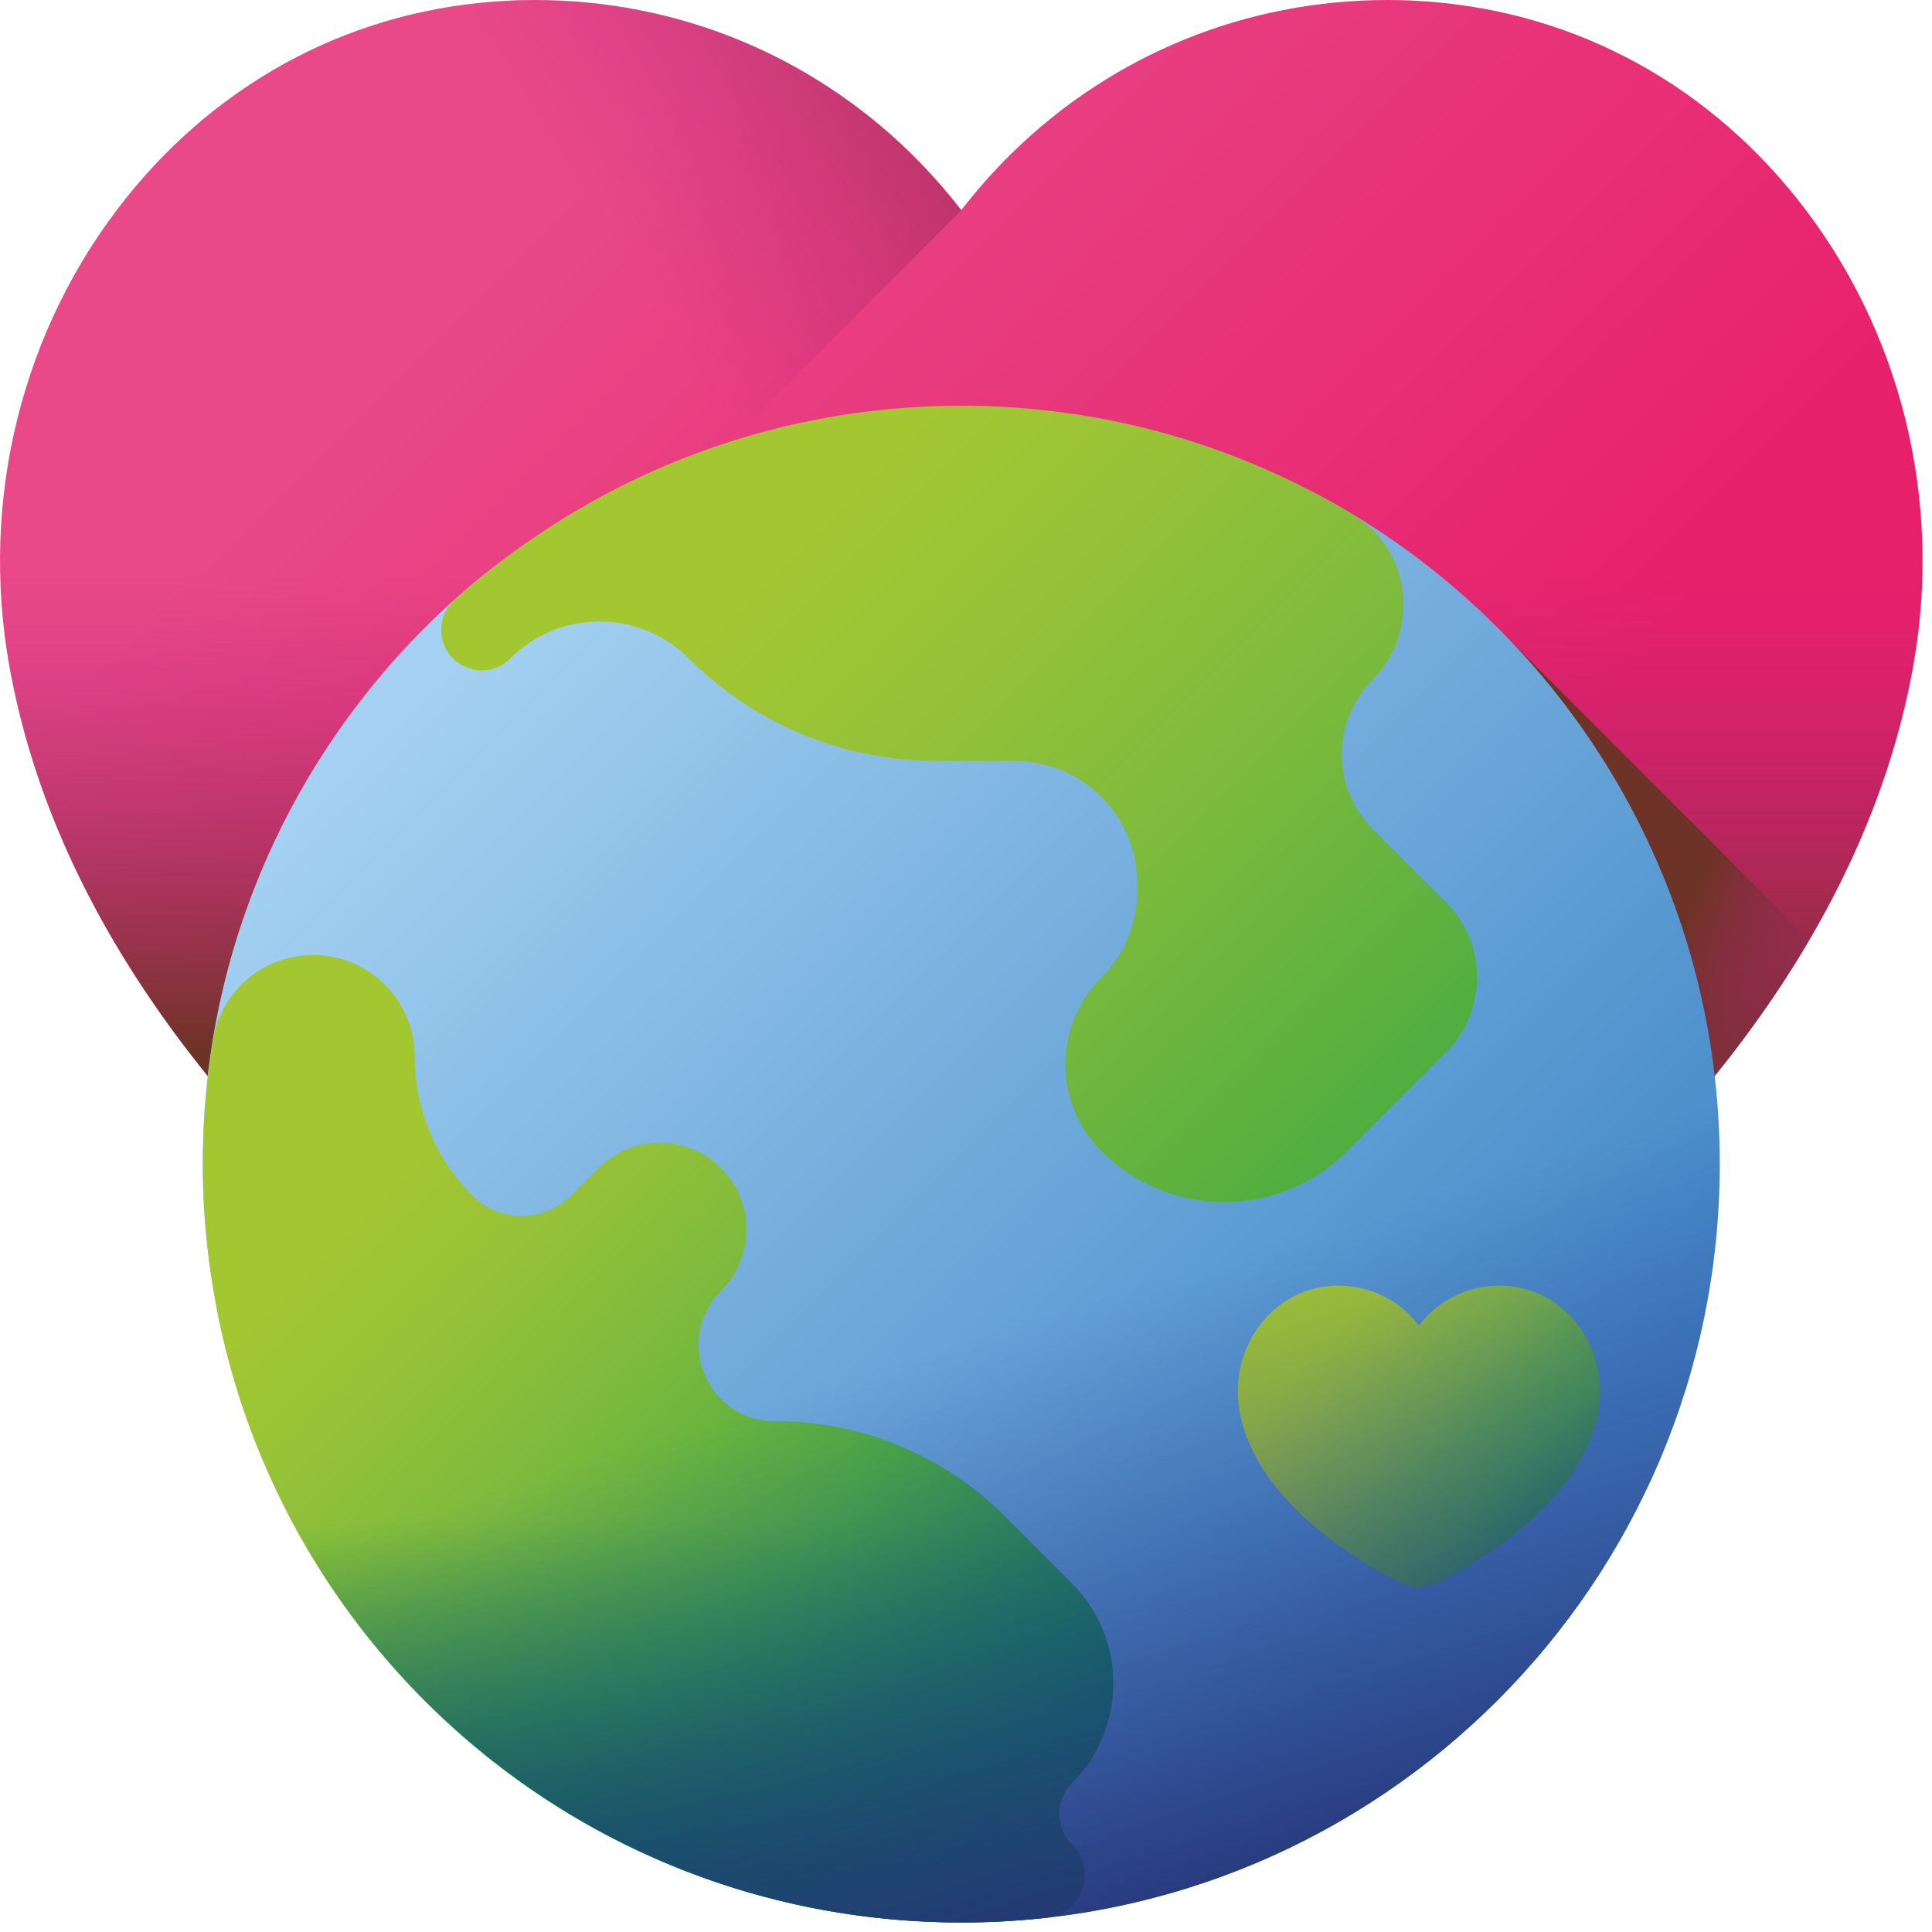 <svg xmlns="http://www.w3.org/2000/svg" fill="none" viewBox="0 0 112 112" height="112" width="112">
<path fill="url(#paint0_linear_861_228)" d="M55.727 92.65C53.706 92.65 51.676 92.17 49.867 91.27C44.397 88.53 33.717 82.66 23.637 74.1C10.527 62.97 2.757 51.02 0.537 38.58C-1.183 28.92 1.277 19.06 7.277 11.52C12.836 4.54 20.716 0.46 29.466 0.04C29.977 0.01 30.506 0 31.017 0C39.217 0 46.947 3.16 52.806 8.89C53.867 9.93 54.837 11.03 55.727 12.18C56.617 11.03 57.587 9.93 58.647 8.89C64.496 3.15 72.237 0 80.436 0C80.947 0 81.466 0.01 81.987 0.04C90.737 0.47 98.617 4.54 104.177 11.52C110.177 19.05 112.637 28.92 110.917 38.57C108.697 51 100.927 62.95 87.817 74.09C77.737 82.65 67.056 88.52 61.587 91.26C59.776 92.17 57.746 92.64 55.727 92.64V92.65Z"></path>
<path fill="url(#paint1_linear_861_228)" d="M55.727 92.65C53.706 92.65 51.676 92.17 49.867 91.27C44.397 88.53 33.717 82.66 23.637 74.1C10.527 62.97 2.757 51.02 0.537 38.58C-1.183 28.92 1.277 19.06 7.277 11.52C12.836 4.54 20.716 0.46 29.466 0.04C29.977 0.01 30.506 0 31.017 0C39.217 0 46.947 3.16 52.806 8.89C53.867 9.93 54.837 11.03 55.727 12.18C56.617 11.03 57.587 9.93 58.647 8.89C64.496 3.15 72.237 0 80.436 0C80.947 0 81.466 0.01 81.987 0.04C90.737 0.47 98.617 4.54 104.177 11.52C110.177 19.05 112.637 28.92 110.917 38.57C108.697 51 100.927 62.95 87.817 74.09C77.737 82.65 67.056 88.52 61.587 91.26C59.776 92.17 57.746 92.64 55.727 92.64V92.65Z"></path>
<path fill="url(#paint2_linear_861_228)" d="M86.936 36.54V74.84C87.227 74.6 87.526 74.35 87.817 74.1C95.227 67.81 100.937 61.25 104.897 54.49L86.947 36.54H86.936Z"></path>
<path fill="url(#paint3_linear_861_228)" d="M52.806 8.9C46.956 3.16 39.217 0.01 31.017 0.01C30.506 0.01 29.986 0.02 29.466 0.05C20.716 0.48 12.836 4.55 7.277 11.53C1.277 19.06 -1.183 28.93 0.537 38.59C1.757 45.45 4.677 52.17 9.247 58.68L55.727 12.2C54.837 11.05 53.867 9.95 52.806 8.91V8.9Z"></path>
<path fill="url(#paint4_linear_861_228)" d="M99.696 67.48C99.696 91.76 80.006 111.45 55.726 111.45C43.926 111.45 33.436 105.49 25.536 97.93C17.176 89.93 11.746 79.96 11.746 67.48C11.746 54.31 17.536 42.5 26.706 34.44C34.446 27.64 44.606 24.16 55.716 24.16C64.026 24.16 71.806 25.81 78.436 29.82C91.176 37.52 99.696 51.5 99.696 67.48Z"></path>
<path fill="url(#paint5_linear_861_228)" d="M79.566 39.39C82.366 36.59 81.826 31.88 78.436 29.83C71.806 25.82 64.036 23.52 55.726 23.52C44.436 23.52 34.136 27.78 26.356 34.77C25.866 35.21 25.576 35.85 25.576 36.51C25.576 38.6 28.106 39.65 29.576 38.17C32.436 35.31 37.076 35.31 39.936 38.17C43.746 41.98 48.906 44.11 54.286 44.11H58.816C62.746 44.11 65.926 47.29 65.926 51.22V51.64C65.926 53.53 65.176 55.34 63.846 56.67C61.066 59.45 61.066 63.95 63.846 66.73C67.786 70.67 74.166 70.67 78.096 66.73L83.836 60.99C86.226 58.6 86.226 54.71 83.836 52.32L79.576 48.06C77.186 45.67 77.186 41.78 79.576 39.39H79.566Z"></path>
<path fill="url(#paint6_linear_861_228)" d="M44.937 82.39C40.986 82.39 39.007 77.62 41.806 74.82C43.767 72.86 43.767 69.67 41.806 67.71C39.846 65.75 36.657 65.75 34.697 67.71L33.106 69.3C31.526 70.88 28.956 70.88 27.377 69.3C25.236 67.16 24.037 64.26 24.037 61.24C24.037 57.99 21.407 55.36 18.157 55.36C15.287 55.36 12.826 57.43 12.357 60.25C11.986 62.47 11.787 64.75 11.767 67.06C11.546 91.55 31.166 111.4 55.657 111.44C57.337 111.44 58.996 111.35 60.627 111.17C62.727 110.94 63.627 108.4 62.136 106.91C61.157 105.93 61.157 104.35 62.136 103.37C65.337 100.17 65.337 94.98 62.136 91.78L58.246 87.89C54.717 84.36 49.937 82.38 44.947 82.38L44.937 82.39Z"></path>
<path fill="url(#paint7_linear_861_228)" d="M82.276 92C81.896 92 81.516 91.91 81.166 91.74C80.136 91.22 78.116 90.12 76.216 88.5C73.746 86.4 72.276 84.15 71.856 81.8C71.536 79.98 71.996 78.12 73.126 76.7C74.176 75.38 75.666 74.62 77.306 74.53C77.406 74.53 77.506 74.53 77.596 74.53C79.146 74.53 80.606 75.13 81.706 76.21C81.906 76.41 82.086 76.61 82.256 76.83C82.426 76.61 82.606 76.4 82.806 76.21C83.906 75.13 85.366 74.53 86.916 74.53C87.016 74.53 87.116 74.53 87.206 74.53C88.856 74.61 90.346 75.38 91.386 76.7C92.516 78.12 92.986 79.98 92.656 81.8C92.236 84.15 90.776 86.4 88.296 88.5C86.396 90.11 84.376 91.22 83.346 91.74C83.006 91.91 82.626 92 82.236 92H82.276Z"></path>
<path fill="url(#paint8_linear_861_228)" d="M12.706 76.62C16.886 96.52 34.436 111.41 55.656 111.45C57.336 111.45 58.996 111.36 60.626 111.18C62.726 110.95 63.626 108.41 62.136 106.92C61.156 105.94 61.156 104.36 62.136 103.38C65.336 100.18 65.336 94.99 62.136 91.79L58.246 87.9C54.716 84.37 49.936 82.39 44.946 82.39C41.766 82.39 39.866 79.29 40.706 76.62H12.706Z"></path>
<path fill="url(#paint9_linear_861_228)" d="M99.696 67.48C99.696 91.76 80.006 111.45 55.726 111.45C54.536 111.45 53.356 111.4 52.186 111.31C32.886 109.77 17.106 95.78 12.876 77.37C12.146 74.19 11.756 70.88 11.756 67.48C11.756 65.3 11.916 63.15 12.226 61.05H99.236C99.546 63.15 99.706 65.3 99.706 67.48H99.696Z"></path>
<defs>
<linearGradient gradientUnits="userSpaceOnUse" y2="56.03" x2="77.406" y1="11.13" x1="32.507" id="paint0_linear_861_228">
<stop stop-color="#E94989"></stop>
<stop stop-color="#E7206A" offset="1"></stop>
</linearGradient>
<linearGradient gradientUnits="userSpaceOnUse" y2="60.91" x2="57.496" y1="33.32" x1="57.496" id="paint1_linear_861_228">
<stop stop-opacity="0" stop-color="#BC2284"></stop>
<stop stop-color="#6D3326" offset="1"></stop>
</linearGradient>
<linearGradient gradientUnits="userSpaceOnUse" y2="59.71" x2="94.776" y1="65.37" x1="107.687" id="paint2_linear_861_228">
<stop stop-opacity="0" stop-color="#BC2284"></stop>
<stop stop-color="#6D3326" offset="1"></stop>
</linearGradient>
<linearGradient gradientUnits="userSpaceOnUse" y2="-1.3" x2="69.227" y1="18.07" x1="38.106" id="paint3_linear_861_228">
<stop stop-opacity="0" stop-color="#BC2284"></stop>
<stop stop-color="#6D3326" offset="1"></stop>
</linearGradient>
<linearGradient gradientUnits="userSpaceOnUse" y2="92.54" x2="82.046" y1="37.53" x1="27.036" id="paint4_linear_861_228">
<stop stop-color="#A4D1F1"></stop>
<stop stop-color="#4288C8" offset="1"></stop>
</linearGradient>
<linearGradient gradientUnits="userSpaceOnUse" y2="86.33" x2="105.196" y1="28.87" x1="47.736" id="paint5_linear_861_228">
<stop stop-color="#A3C731"></stop>
<stop stop-color="#9AC337" offset="0.12"></stop>
<stop stop-color="#7EBB3D" offset="0.34"></stop>
<stop stop-color="#4BAC40" offset="0.62"></stop>
<stop stop-color="#08814D" offset="0.96"></stop>
<stop stop-color="#007C4E" offset="1"></stop>
</linearGradient>
<linearGradient gradientUnits="userSpaceOnUse" y2="106.57" x2="57.267" y1="70.03" x1="20.736" id="paint6_linear_861_228">
<stop stop-color="#A3C731"></stop>
<stop stop-color="#9AC337" offset="0.12"></stop>
<stop stop-color="#7EBB3D" offset="0.34"></stop>
<stop stop-color="#4BAC40" offset="0.62"></stop>
<stop stop-color="#08814D" offset="0.96"></stop>
<stop stop-color="#007C4E" offset="1"></stop>
</linearGradient>
<linearGradient gradientUnits="userSpaceOnUse" y2="91.23" x2="92.886" y1="76.41" x1="78.076" id="paint7_linear_861_228">
<stop stop-color="#A3C731"></stop>
<stop stop-color="#9AC337" offset="0.12"></stop>
<stop stop-color="#7EBB3D" offset="0.34"></stop>
<stop stop-color="#4BAC40" offset="0.62"></stop>
<stop stop-color="#08814D" offset="0.96"></stop>
<stop stop-color="#007C4E" offset="1"></stop>
</linearGradient>
<linearGradient gradientUnits="userSpaceOnUse" y2="108.43" x2="40.456" y1="88.04" x1="40.456" id="paint8_linear_861_228">
<stop stop-opacity="0" stop-color="#007C4E"></stop>
<stop stop-opacity="0.47" stop-color="#00774B" offset="0.47"></stop>
<stop stop-color="#016942" offset="1"></stop>
</linearGradient>
<linearGradient gradientUnits="userSpaceOnUse" y2="111.93" x2="70.826" y1="76.54" x1="59.666" id="paint9_linear_861_228">
<stop stop-opacity="0" stop-color="#304898"></stop>
<stop stop-opacity="0.31" stop-color="#2D4194" offset="0.32"></stop>
<stop stop-opacity="0.89" stop-color="#273579" offset="0.89"></stop>
<stop stop-color="#283473" offset="1"></stop>
</linearGradient>
</defs>
</svg>

